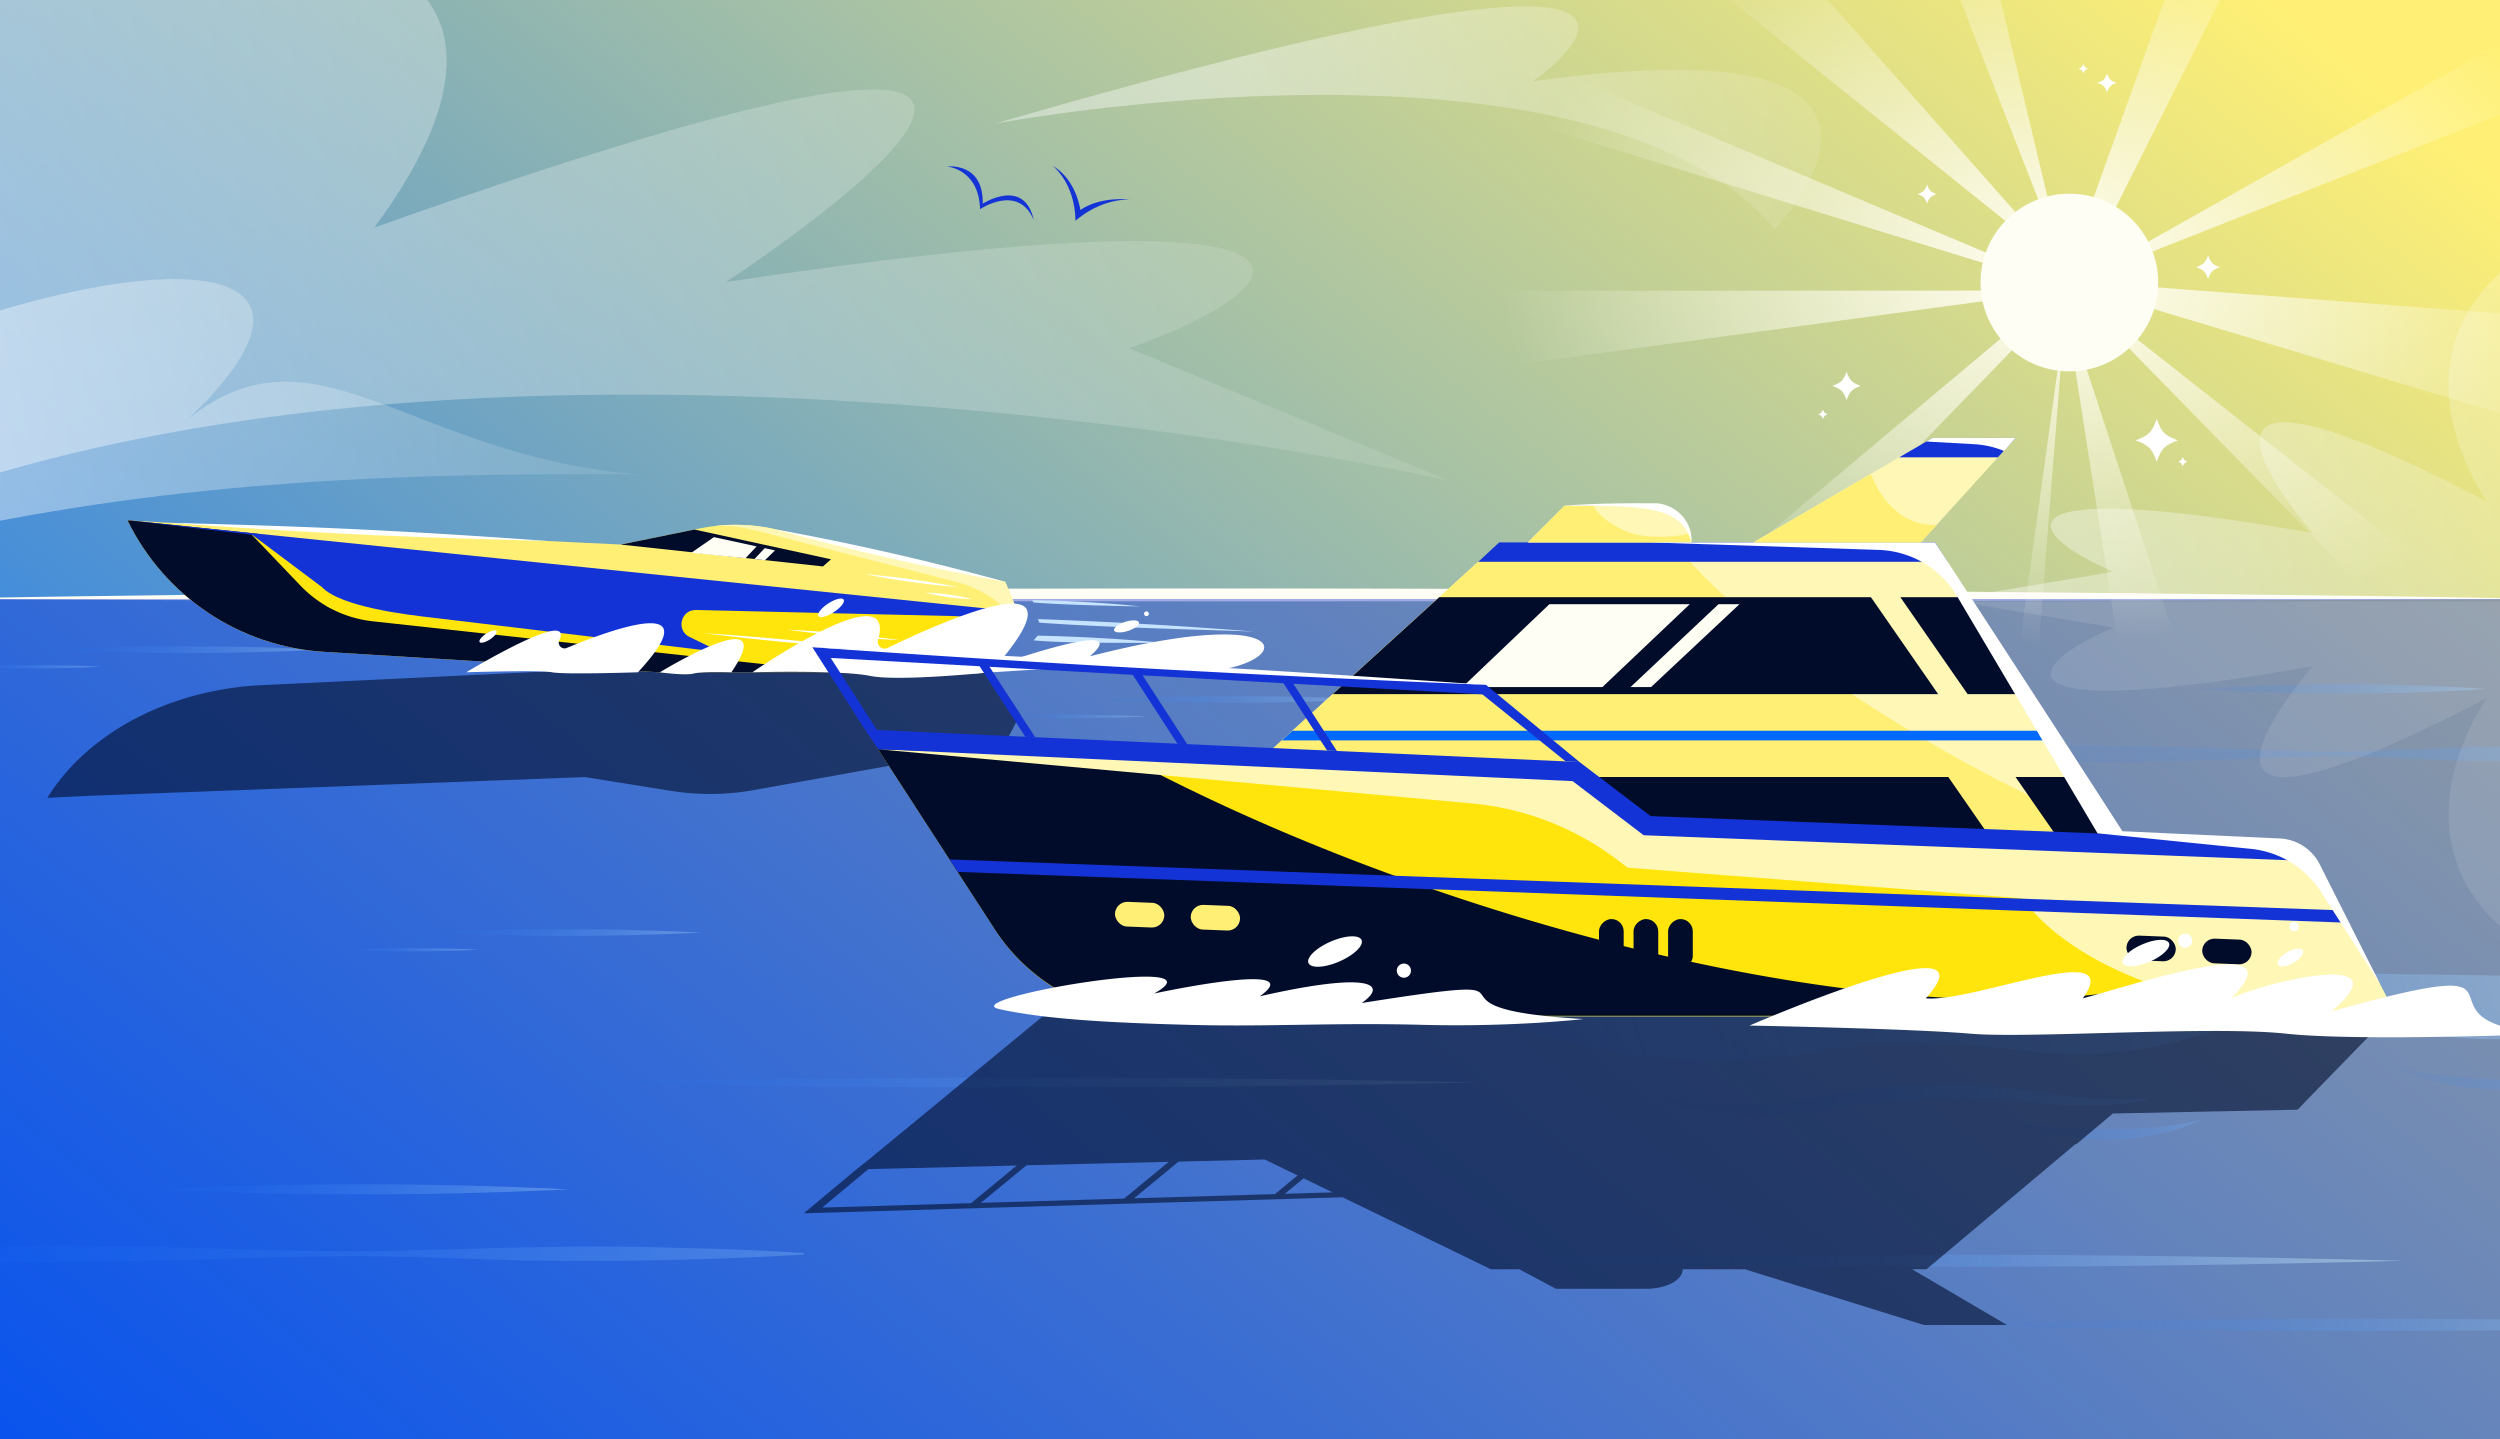 <?xml version="1.0" encoding="utf-8"?>
<svg xmlns="http://www.w3.org/2000/svg" fill="none" height="608" viewBox="0 0 1056 608" width="1056">
  <rect x="0" y="0" width="1056" height="608" fill="#333333" stroke="none"/>
  <g clip-path="url(#a)">
    <path d="M0 0h1056v608H0z" fill="url(#b)"/>
    <path d="M-42.05 253.058c346.612-5.871 704.373-5.701 1051.05-1.189l35.03.51 35.04.679c-277.711 1.264-843.474 1.274-1121.12 0" fill="#fffef4"/>
    <path d="M1056 253H0v355h1056z" fill="#1433d6" opacity=".4"/>
    <path d="M339.516 529.945c-39.409 2.325-78.85 3.09-118.302 2.506-17.57-.488-41.861-1.518-59.145-1.741-39.441-.531-78.871 1.868-118.302 2.102-59.177.966-118.312.297-177.447-2.877v-.68c59.146-3.163 118.27-3.832 177.447-2.877 39.43.244 78.861 2.644 118.302 2.102 38.814-.934 79.498-2.802 118.301-1.539 19.716.382 39.431 1.083 59.146 2.304z" fill="url(#c)"/>
    <path d="M1120.2 318.83c-27.82 2.247-55.66 2.985-83.51 2.421-12.4-.472-29.54-1.467-41.744-1.683-27.839-.513-55.67 1.806-83.502 2.032-41.769.933-83.509.287-125.249-2.781v-.656c41.748-3.058 83.48-3.704 125.249-2.781 27.832.236 55.663 2.555 83.502 2.032 27.394-.903 56.114-2.709 83.504-1.488 13.91.369 27.83 1.047 41.75 2.227z" fill="url(#d)"/>
    <path d="M239.956 502.372c-57.925 2.846-115.977 2.867-173.901 0 57.924-2.866 115.976-2.845 173.901 0" fill="url(#e)"/>
    <path d="M1050.2 290.994c-40.97 2.657-82.035 2.677-123.005 0 40.97-2.676 82.035-2.657 123.005 0" fill="url(#f)"/>
    <path d="M623.493 457.241c-125.065 2.781-250.405 2.802-375.47 0 125.065-2.803 250.405-2.782 375.47 0" fill="url(#g)"/>
    <path d="M699.529 463.335c8.536 1.72 17.124 2.686 25.671 3.079 2.134.085 4.268.18 6.402.233 2.134-.021 4.257.032 6.38-.042 2.124-.128 4.247-.085 6.36-.223 2.112-.149 4.225-.234 6.327-.446 2.102-.234 4.204-.435 6.296-.701l6.253-.87c2.07-.34 4.13-.765 6.2-1.136l1.55-.287 1.625-.329 3.259-.658c8.716-1.614 17.517-2.686 26.351-3.451 8.843-.573 17.719-.838 26.562-.531 4.428.17 8.844.468 13.25.839 2.208.17 4.406.404 6.604.648l6.571.902 6.487 1.019 6.317.945c4.225.605 8.472 1.03 12.74 1.327 8.546.701 17.167.722 25.915.372l.117.626c-8.578 1.561-17.294 2.304-26.011 2.368a168 168 0 0 1-13.069-.414c-4.353-.297-8.684-.828-12.995-1.264-17.284-1.656-34.705-1.879-52.011-.488-8.652.637-17.284 1.624-25.851 3.026a431 431 0 0 1-12.899 2.038l-6.509.669c-2.176.159-4.352.255-6.529.382-8.716.319-17.464-.053-26.106-1.199-8.631-1.19-17.21-2.909-25.47-5.829l.234-.595z" fill="url(#h)"/>
    <path d="M1008.79 450.117c7.42 1.709 14.84 2.994 22.28 3.992 7.44.966 14.91 1.656 22.38 1.837 7.47.297 14.96.148 22.43-.425 7.51-.425 14.92-1.635 22.49-2.654-7.1 2.728-14.51 4.894-22.12 5.945-3.78.743-7.61.892-11.43 1.274-1.91.117-3.83.096-5.75.149-.96.011-1.93.042-2.88.042l-2.88-.085c-3.84-.116-7.66-.477-11.48-.87l-5.69-.86c-1.89-.287-3.76-.711-5.63-1.094-7.48-1.624-14.86-3.864-21.72-7.24z" fill="url(#i)"/>
    <path d="M295.997 393.921a1167 1167 0 0 1-114.841 0 1167 1167 0 0 1 114.841 0" fill="url(#j)"/>
    <path d="M136.434 274.413a1167 1167 0 0 1-114.84 0 1167 1167 0 0 1 114.84 0" fill="url(#k)"/>
    <path d="M578.434 295.413a1167 1167 0 0 1-114.84 0 1167 1167 0 0 1 114.84 0" fill="url(#l)"/>
    <path d="M201.988 401.15a585 585 0 0 1-57.426 0 585 585 0 0 1 57.426 0" fill="url(#m)"/>
    <path d="M42.426 281.642a585 585 0 0 1-57.426 0 585 585 0 0 1 57.426 0" fill="url(#n)"/>
    <path d="M484.426 302.642a585 585 0 0 1-57.426 0 585 585 0 0 1 57.426 0" fill="url(#o)"/>
    <path d="M844.426 473.218a517 517 0 0 0 21.382 2.516 311 311 0 0 0 21.307 1.263c7.103.17 14.184-.074 21.255-.605 7.081-.605 14.067-1.805 21.18-3.259-6.518 3.121-13.557 5.308-20.745 6.55-7.187 1.168-14.502 1.763-21.785 1.561a141 141 0 0 1-21.669-2.24c-7.124-1.317-14.194-3.1-20.925-5.786" fill="url(#p)"/>
    <path d="M550.484 420.071s63.308 7.23 119.056 21.467c31.319 7.994 65.069 9.13 97.015 2.707 19.503-3.917 48.242-5.531 90.029-.223 22.784 2.899 46.14.881 67.66-5.436 21.52-6.316 54.453-10.595 102.776-1.9 14.22 2.559 28.96 2.983 43.39 1.274 33.1-3.939 100.01-10.096 185.66-8.589 8.01.138 9.51-8.493 1.72-9.895l-135.6-6.518-549.018-7.368-22.677 14.481z" fill="url(#q)"/>
    <path d="M1014.73 532.564c-128.146 3.408-256.587 3.429-384.73 0 128.143-3.429 256.584-3.408 384.73 0" fill="url(#r)"/>
    <path d="M1194.04 559.603c-128.14 3.408-256.584 3.429-384.728 0 128.144-3.429 256.588-3.408 384.728 0" fill="url(#s)"/>
    <path d="M476.942 147.07c75.049-26.066 106.774-69.631-170.336-27.922 0 0 255.45-166.645-148.51-23.019 178.672-241.16-487.498-106.594-405.608 294.259 158.406-345.908 859.04-187.533 859.04-187.533z" fill="url(#t)"/>
    <path d="M892.767 241.5c-38.72-16.324-52.751-40.708 84.155-16.324 0 0-84.155-95.683 73.368-13.457-88.269-140.988 218.15-193.571 177.69 40.774H827.004z" fill="url(#u)"/>
    <path d="M892.791 265.098c-38.721 16.324-52.752 40.708 84.155 16.324 0 0-84.155 95.682 73.374 13.457-88.276 140.988 218.15 193.571 177.69-40.775H827.028z" fill="#fff" opacity=".1"/>
    <path d="M270.18 200.443c-197.872-1.829-382.282 13.85-628.364 162.549C-153.875 128.117 209.495 53.156 79.581 176.899c53.929-43.204 93.461 15.818 190.599 23.544" fill="url(#v)"/>
    <path d="M420.361 52.198S671.599 5.043 749.723 96.795c0 0 85.782-88.779-102.122-62.448 0 0 116.743-81.905-227.24 17.851" fill="url(#w)"/>
    <path d="M436.67 92.953c-4.045-18.282-21.562-6.911-21.562-6.911C415.49 68.312 400 70.329 400 70.329s13.473.956 13.982 18.017c0 0 16.159-10.957 22.688 4.607M444.562 70s9.417 6.869 9.736 23.261c0 0 9.459-8.96 22.667-8.992 0 0-11.955-1.487-20.629 4.427 0 0-1.645-12.963-11.774-18.696" fill="#1433d6"/>
    <path d="m850.063 412.629-19.841 25.278 41.882-303.195zm372.007-17.974L1089 341 876.354 123.678l.474-.746zM876.354 123.678l-3.484 5.491.041-.292.022-4.66-231.72 238.779L617 334.5l251.934-211.492 5.973-.809zm-3.327 6.781 52.297 159.335-25.532 15.107-27.142-174.143.126-.906zM980.5-85 878.178 118.44l.505-.199-1.072.603L1216 144.5l-25.99 70.402-314.727-94.748-1.988 1.12-1.924-.814.857-6.436.079.329.523 1.148 111.515-310.89zM868.934 123.008l-529.999 71.794-.966-71.755 531.322-.338zm3.716 7.75-.546 3.954.393-4.942zm.126-.906-.13-.317-.033-.053c0 .011.03.04.033.042l.224-.355zm-1.405-9.392-.126.953L480.148.898l13.218-40.382zm222.679-87.041L878.683 118.24 1079.84 5.009zm-221.775 80.233.053.042c-.011 0-.051-.02-.053-.021l-.047.351-.127-.534zm-.296-.67.122.508-.558-.517-225.563-181.1 16.372-56.023zm.338.383-.338-.383-.296-1.243zm-.634-1.626L803.829-62.032l22.211-17.37z" fill="url(#x)"/>
    <path d="M874.097 156.861c20.722 0 37.52-16.798 37.52-37.519 0-20.722-16.798-37.52-37.52-37.52-20.721 0-37.519 16.798-37.519 37.52 0 20.721 16.798 37.519 37.519 37.519" fill="#fffef4"/>
    <path d="M937.68 112.846c-3.058 1.073-3.927 1.942-5 5-1.074-3.058-1.942-3.927-5-5 3.058-1.074 3.926-1.942 5-5 1.073 3.058 1.942 3.926 5 5M894 35c-2.446.859-3.141 1.554-4 4-.859-2.446-1.554-3.141-4-4 2.446-.859 3.141-1.554 4-4 .859 2.446 1.554 3.141 4 4M772 175c-1.223.429-1.571.777-2 2-.429-1.223-.777-1.571-2-2 1.223-.429 1.571-.777 2-2 .429 1.223.777 1.571 2 2M882 29c-1.223.43-1.571.777-2 2-.429-1.223-.777-1.57-2-2 1.223-.43 1.571-.777 2-2 .429 1.223.777 1.57 2 2m42 166c-1.223.429-1.571.777-2 2-.429-1.223-.777-1.571-2-2 1.223-.429 1.571-.777 2-2 .429 1.223.777 1.571 2 2M818 82c-2.452.86-3.14 1.56-4 4-.86-2.452-1.559-3.14-4-4 2.452-.86 3.14-1.56 4-4 .86 2.452 1.559 3.14 4 4m102 104c-5.502 1.932-7.068 3.498-9 9-1.932-5.502-3.498-7.068-9-9 5.502-1.932 7.068-3.498 9-9 1.932 5.502 3.498 7.068 9 9m-134-23c-3.666 1.284-4.706 2.334-6 6-1.284-3.666-2.334-4.706-6-6 3.666-1.284 4.706-2.334 6-6 1.284 3.666 2.334 4.706 6 6" fill="#fff"/>
    <path d="M417.346 282.023 431 301.732l-6.897 13.038-105.784 18.979a104.6 104.6 0 0 1-34.864.32l-36.392-5.829-208.908 7.893L20 337c17.056-27.534 51.654-45.727 90.557-47.597L264.594 282h152.752z" fill="#000c2a" opacity=".6"/>
    <path d="m418.417 283.976 12.528-23.006-6.327-15.224-97.058-22.157a75.7 75.7 0 0 0-31.988-.372l-33.39 6.795-191.673-9.215-16.657-1.02c15.649 32.148 47.392 53.37 83.086 55.557l141.329 8.642z" fill="#fff075"/>
    <path d="M300.703 222.353a75.7 75.7 0 0 1 26.855 1.235l97.057 22.157 6.328 15.224-12.528 23.007 10.083-22.978a49.45 49.45 0 0 0-24.897-15.299l-84.603-21.701c-4.047-.986-11.041-2.34-18.295-1.645" fill="#fff7b5"/>
    <path d="M55.744 219.893 109 225.499c1.018 2.091 28.911 30.41 29 30.5 9.5 5 27.5 7 59 10.5l112.267 7.478h114.595l-5.445 10h-140.15l-141.329-8.643c-35.694-2.187-67.437-23.409-83.086-55.557z" fill="#000c2a"/>
    <path d="m430.942 260.982-1.072-2.591-376.01-38.602 375.84 43.475z" fill="#1433d6"/>
    <path d="M262.186 230.025h-.01l85.443 9.236 3.408-3.015-57.691-12.57z" fill="#000c2a"/>
    <path d="M327.562 223.602a1132 1132 0 0 1 97.058 22.157 1133 1133 0 0 1-97.058-22.157m-257.039-2.797c63.722 1.645 97.394 3.202 160.977 7.693-63.721-1.635-97.393-3.213-160.977-7.693" fill="#fff"/>
    <path d="m418.418 283.975 11.286-20.713-323.352-37.403 20.575 21.52a49.7 49.7 0 0 0 30.353 15.034l196.642 21.573h64.496z" fill="#ffe50b"/>
    <path d="m413.612 260.402.388.098-119.989-2.847c-6.442-.153-8.562 8.572-2.768 11.393L304.5 275.5l-121-14.5c-11.561-1.295-39.453-4.592-47.5-13l-30-22.5z" fill="#1433d6"/>
    <path d="m327.362 232.499-4.234 4.117-4.466-.447 4.344-4.618zm-7.775-1.692-4.69 4.985L292 233.499l9.554-6.616z" fill="#fffef4"/>
    <path d="M436.009 253.499a526 526 0 0 1 45.772 2.643c-11.814-.165-33.413-.679-45.197-1.642zm2.303 15.001a757 757 0 0 1 54.926 3.171c-16.589-.352-40.127.275-56.653-1.17zm.103-7.001a2102 2102 0 0 1 91.544 5.286c-27.055-.97-63.96-1.768-90.959-3.785z" fill="#c6e3ff"/>
    <path d="M352.226 258.562c2.931-1.913 4.775-4.28 4.118-5.287s-3.566-.271-6.497 1.642-4.775 4.28-4.118 5.286c.656 1.007 3.565.272 6.497-1.641m124.239 7.936c2.89-.936 4.956-2.546 4.616-3.597s-2.959-1.144-5.849-.209c-2.889.936-4.956 2.547-4.616 3.597.34 1.051 2.959 1.145 5.849.209m8.102-6.288a1 1 0 1 0-.615-1.904 1 1 0 0 0 .615 1.904m-166.759 23.764s61.374-42.488 53.093-13.716c-.7 2.42 1.742 4.544 4.014 3.439 22.114-10.733 89.424-41.118 43.528 10.267 0 0-38.943 4.034-50.943 1.534s-49.703-1.534-49.703-1.534z" fill="#fff"/>
    <path d="M411 284.498s71.2-26.043 49.321-7.261c93.883-24.185 86.734 6.756 41.217 6.756 0 0-50.538-1.994-59.038-1.494s-31.5 1.999-31.5 1.999m-132.277-.525s51.607-31.532 30.215 0c0 0-12.276-.45-15.942.525s-14.273-.525-14.273-.525m-9.267.003s-30.96 1.023-36.261 0-36.261 0-36.261 0 45.948-27.752 39.302-13.547c-.934 2.007 1.126 4.109 3.164 3.259 18.357-7.622 61.365-23.441 30.045 10.288zm-62.505-13.886c1.964-1.282 3.2-2.867 2.761-3.539s-2.387-.179-4.351 1.103c-1.964 1.281-3.2 2.866-2.761 3.539.439.672 2.387.179 4.351-1.103m125.573-4.145a542 542 0 0 1 47.872 4.497 542 542 0 0 1-47.872-4.497" fill="#fff"/>
    <path d="M297.056 267.443a1326 1326 0 0 1 74.878 7.034 1325 1325 0 0 1-74.878-7.034m68.201-24.928a370 370 0 0 1 39.653 5.524 371 371 0 0 1-39.653-5.524m25.696 7.816a92.6 92.6 0 0 1 19.808 2.76 92.6 92.6 0 0 1-19.808-2.76" fill="#fff"/>
    <path d="m440.439 429.309-39.547 32.561-3.398 2.803-30.193 24.853-5.574 4.438-22.2 18.537 227.579-6.774 53.636 26.032 8.918 4.375h12.082l15.489 8.259h38.072c8.557 0 15.489-3.694 15.489-8.259h26.255l75.602 23.537h35.077l-40.035-23.537h6.019l2.623-2.187h.021l2.59-2.177 9.492-7.973 25.989-21.839 12.284-10.319.138-.117 9.81-8.249h.435l15.383-12.931 78.054-1.614 4.268-4.459 10.765-11.062.414-.425 22.824-23.452H440.449zm102.249 74.943 7.941-6.53 12.231 5.935-20.161.605zm-63.668 1.9 18.834-15.5 36.383-.881 3.567 1.73 4.502 2.187 5.796 2.813-9.576 7.889-59.496 1.773zm-64.688 1.922 19.28-15.862 62.862-1.528-2.771.063-18.866 15.522zm-47.562-14.237-1.646.042 65.654-1.592-1.306.032-19.301 15.893-62.872 1.868 19.492-16.243z" fill="#000c2a" opacity=".6"/>
    <path d="m665.736 325.915 30.003 22.847 202.576 7.856-78.34-123.419h-191.1l-95.242 86.643z" fill="#fff7b5"/>
    <path d="M710.216 233.199c20.847 24.54 61.432 55.876 111.481 84.215 26.125 14.792 51.624 26.951 74.549 35.944l2.069 3.26-202.577-7.856-30.002-22.847-132.103-6.073 95.242-86.643z" fill="#fff075"/>
    <path d="M607.934 252.254h182.341l28.4 40.948H562.93zm32.682 75.943h182.342l28.399 40.949H595.602zm191.457-75.951h-29.366l28.4 40.949h26.955zm48.648 75.951h-29.366l28.4 40.949h26.956z" fill="#000c2a"/>
    <path d="m617.754 290.203 36.721-35h59.279l-36.891 35zm71 0 37.153-35h8.847l-37.335 35z" fill="#fffef4"/>
    <path d="m368.184 312.23 52.238 80.594a80 80 0 0 0 67.131 36.487H954.4c26.438 0 43.465-28.025 31.285-51.489a35.25 35.25 0 0 0-29.92-18.982L714.7 349.497a60.05 60.05 0 0 1-34.056-12.23 60.05 60.05 0 0 0-33.624-12.212z" fill="#ffe50b"/>
    <path d="M469.946 316.688c41.757 22.829 91.194 44.35 145.37 62.362 172.788 57.445 328.343 57.445 347.441 0 1.99-5.986 2.417-12.358 1.395-19.038a35.25 35.25 0 0 1 21.349 17.58c12.181 23.464-4.847 51.489-31.284 51.489H487.37a80 80 0 0 1-67.132-36.488L368 312z" fill="#000c2a"/>
    <path d="m665.741 325.915 30.002 22.848 268.885 10.42a20 20 0 0 1 16.976 10.771l30.816 59.358h-11.92c-116.5 0-146-49.812-146-49.812l-167-13-4.047-3.084a120 120 0 0 0-61.823-24.052L371 316.5z" fill="#fff7b5"/>
    <rect fill="#fff075" height="10.427" rx="5.213" transform="rotate(2.28 471.172 380.738)" width="20.853" x="471.172" y="380.738"/>
    <rect fill="#000c2a" height="10.427" rx="5.213" transform="rotate(2.28 898.422 395)" width="20.853" x="898.422" y="395"/>
    <rect fill="#000c2a" height="10.427" rx="5.213" transform="rotate(90 685.844 388.199)" width="20.853" x="685.844" y="388.199"/>
    <rect fill="#000c2a" height="10.427" rx="5.213" transform="rotate(90 700.438 388.199)" width="20.853" x="700.438" y="388.199"/>
    <rect fill="#000c2a" height="10.427" rx="5.213" transform="rotate(90 715.031 388.199)" width="20.853" x="715.031" y="388.199"/>
    <rect fill="#fff075" height="10.427" rx="5.213" transform="rotate(2.28 503.172 382.014)" width="20.853" x="503.172" y="382.014"/>
    <rect fill="#000c2a" height="10.427" rx="5.213" transform="rotate(2.28 930.422 396.277)" width="20.853" x="930.422" y="396.277"/>
    <path d="m991.892 389.776-587.377-21.488-3.398-5.245 588.058 21.509z" fill="#1433d6"/>
    <path d="M870.469 312.75H541.438l4.501-4.098h321.929z" fill="#0069ff"/>
    <path d="M822.574 237.295H624.371l8.907-8.186H817.34zm155.837 126.518-284.123-11.009-30.013-22.858-293.35-13.494-5.573-8.323 301.853 13.759 29.992 22.826 267.571 10.38a16.02 16.02 0 0 1 13.643 8.719" fill="#1433d6"/>
    <path d="m350.916 277.926 62.872 3.503L433.1 311.22l4.14.191-19.269-29.748 60.504 3.387 18.855 29.1 4.152.191-18.834-29.068 59.495 3.323 18.42 28.431 4.151.191-18.398-28.389 79.827 4.459 35.204 28.336 5.85.266-39.515-32.615-284.537-15.882 22.199 34.737 5.054.234z" fill="#1433d6"/>
    <path d="m645.363 229.109 15.49-15.49h38.071c8.557 0 15.49 6.933 15.49 15.49z" fill="#fff7b5"/>
    <path d="M673.008 213.619c2.228 4.384 8.714 9.004 15.5 11.424 6.856 2.445 20.871 2.047 25.37 0 .351 1.296.54 2.658.54 4.065h-69.051l15.49-15.489z" fill="#fff075"/>
    <path d="M660.848 213.62c10.383-.849 20.787-1.019 31.202-1.061 1.295.021 4.597.021 5.85.031 9.088-.52 17.369 7.337 16.519 16.509-3.915-15.489-20.415-15.489-53.561-15.489zm156.492 15.491c.01 0 53.599 82.144 79.164 121.999l66.441 3.059a20 20 0 0 1 16.942 10.981l25.583 50.783-25.042-39.139a40 40 0 0 0-29.668-18.24l-64.756-6.553-59.319-100.126a40 40 0 0 0-33.107-19.591l-97.074-3.173H817.35z" fill="#fff"/>
    <path d="m811.319 229.111 40.036-44.123h-35.078l-75.601 44.123z" fill="#fff7b5"/>
    <path d="M790.196 200.211c4.914 12.394 14.103 20.911 25.048 21.515q1.412.074 2.802-.025l-6.723 7.41H740.68z" fill="#fff075"/>
    <path d="m843.919 193.174 7.432-8.186h-35.078l-14.035 8.186z" fill="#1433d6"/>
    <path d="m813.684 186.496 20.33 1.14a38 38 0 0 1 12.49 2.864l4.848-5.512h-35.078zm-470.536 86.897a9496 9496 0 0 1 284.538 15.882c-94.584-3.843-190.124-9.194-284.538-15.882m78.969 152.847c-19.448-4.313 96.945-24.103 65.342-6.574 0 0 66.63-14.379 44.651 1.174 45.924-10.467 54.82-5.405 43.066 2.828 89.82-14.167 13.987 2.226 93.677 6.771 0 0-29.74 3.454-67.837 2.452s-64.732.896-98.319.013c-33.587-.884-61.133-2.351-80.58-6.664M1079 436.625s-81.508 3.423-113.329 0-108.533 2.141-133.387 0-93.276-3.424-93.276-3.424 105.489-45.8 74.462-11.515c19.891 1.926 84.643-25.724 66.335 0 21.723-5.744 91.54-29.149 62.77 0 12.641-6.464 74.095-21.444 42.276 5.522 99.159-27.707 24.659 5.993 94.149 9.417m-513.262-30.489c6.188-2.687 10.387-6.746 9.379-9.066-1.007-2.32-6.84-2.023-13.027.663s-10.387 6.746-9.379 9.066c1.007 2.32 6.84 2.023 13.027-.663" fill="#fff"/>
    <path d="M908.01 406.251c5.394-2.343 9.055-5.881 8.177-7.904s-5.963-1.764-11.357.578c-5.395 2.342-9.056 5.881-8.177 7.904s5.963 1.764 11.357-.578m60.758.489c2.919-1.685 4.699-4.065 3.977-5.316s-3.674-.899-6.593.786-4.699 4.066-3.977 5.317 3.674.899 6.593-.787" fill="#fff"/>
    <circle cx="593" cy="410" fill="#fff" r="3"/>
    <circle cx="923.008" cy="397.355" fill="#fff" r="3"/>
    <circle cx="969.008" cy="391.355" fill="#fff" r="2"/>
  </g>
  <defs>
    <linearGradient gradientUnits="userSpaceOnUse" id="b" x1="0" x2="673" y1="622.5" y2="-228.5">
      <stop stop-color="#0069ff"/>
      <stop offset="1" stop-color="#fff075"/>
    </linearGradient>
    <linearGradient gradientUnits="userSpaceOnUse" id="c" x1="329.95" x2="-4.645" y1="756.643" y2="422.048">
      <stop stop-color="#cfeaf3" stop-opacity=".5"/>
      <stop offset=".59" stop-color="#4f9afa" stop-opacity=".19"/>
      <stop offset=".99" stop-color="#0069ff" stop-opacity="0"/>
    </linearGradient>
    <linearGradient gradientUnits="userSpaceOnUse" id="d" x1="1113.44" x2="805.42" y1="537.91" y2="312.936">
      <stop stop-color="#cfeaf3" stop-opacity=".5"/>
      <stop offset=".59" stop-color="#4f9afa" stop-opacity=".19"/>
      <stop offset=".99" stop-color="#0069ff" stop-opacity="0"/>
    </linearGradient>
    <linearGradient gradientUnits="userSpaceOnUse" id="e" x1="218.542" x2="95.58" y1="567.909" y2="444.947">
      <stop stop-color="#cfeaf3" stop-opacity=".5"/>
      <stop offset=".59" stop-color="#4f9afa" stop-opacity=".19"/>
      <stop offset=".99" stop-color="#0069ff" stop-opacity="0"/>
    </linearGradient>
    <linearGradient gradientUnits="userSpaceOnUse" id="f" x1="1035.05" x2="924.525" y1="352.188" y2="268.467">
      <stop stop-color="#cfeaf3" stop-opacity=".5"/>
      <stop offset=".59" stop-color="#4f9afa" stop-opacity=".19"/>
      <stop offset=".99" stop-color="#0069ff" stop-opacity="0"/>
    </linearGradient>
    <linearGradient gradientUnits="userSpaceOnUse" id="g" x1="577.268" x2="311.766" y1="598.74" y2="333.238">
      <stop stop-color="#cfeaf3" stop-opacity=".5"/>
      <stop offset=".59" stop-color="#4f9afa" stop-opacity=".19"/>
      <stop offset=".99" stop-color="#0069ff" stop-opacity="0"/>
    </linearGradient>
    <linearGradient gradientUnits="userSpaceOnUse" id="h" x1="706.09" x2="1017.61" y1="492.86" y2="400.187">
      <stop stop-color="#0069ff" stop-opacity="0"/>
      <stop offset="1" stop-color="#cfeaf3" stop-opacity=".5"/>
    </linearGradient>
    <linearGradient gradientUnits="userSpaceOnUse" id="i" x1="1011.61" x2="1131.92" y1="464.163" y2="428.374">
      <stop stop-color="#0069ff" stop-opacity="0"/>
      <stop offset="1" stop-color="#cfeaf3" stop-opacity=".5"/>
    </linearGradient>
    <linearGradient gradientUnits="userSpaceOnUse" id="j" x1="281.855" x2="200.648" y1="437.195" y2="355.988">
      <stop stop-color="#cfeaf3" stop-opacity=".5"/>
      <stop offset=".59" stop-color="#4f9afa" stop-opacity=".19"/>
      <stop offset=".99" stop-color="#0069ff" stop-opacity="0"/>
    </linearGradient>
    <linearGradient gradientUnits="userSpaceOnUse" id="k" x1="122.293" x2="41.086" y1="317.687" y2="236.48">
      <stop stop-color="#cfeaf3" stop-opacity=".5"/>
      <stop offset=".59" stop-color="#4f9afa" stop-opacity=".19"/>
      <stop offset=".99" stop-color="#0069ff" stop-opacity="0"/>
    </linearGradient>
    <linearGradient gradientUnits="userSpaceOnUse" id="l" x1="564.293" x2="483.086" y1="338.687" y2="257.48">
      <stop stop-color="#cfeaf3" stop-opacity=".5"/>
      <stop offset=".59" stop-color="#4f9afa" stop-opacity=".19"/>
      <stop offset=".99" stop-color="#0069ff" stop-opacity="0"/>
    </linearGradient>
    <linearGradient gradientUnits="userSpaceOnUse" id="m" x1="194.917" x2="154.319" y1="422.787" y2="382.189">
      <stop stop-color="#cfeaf3" stop-opacity=".5"/>
      <stop offset=".59" stop-color="#4f9afa" stop-opacity=".19"/>
      <stop offset=".99" stop-color="#0069ff" stop-opacity="0"/>
    </linearGradient>
    <linearGradient gradientUnits="userSpaceOnUse" id="n" x1="35.355" x2="-5.243" y1="303.279" y2="262.681">
      <stop stop-color="#cfeaf3" stop-opacity=".5"/>
      <stop offset=".59" stop-color="#4f9afa" stop-opacity=".19"/>
      <stop offset=".99" stop-color="#0069ff" stop-opacity="0"/>
    </linearGradient>
    <linearGradient gradientUnits="userSpaceOnUse" id="o" x1="477.355" x2="436.757" y1="324.279" y2="283.681">
      <stop stop-color="#cfeaf3" stop-opacity=".5"/>
      <stop offset=".59" stop-color="#4f9afa" stop-opacity=".19"/>
      <stop offset=".99" stop-color="#0069ff" stop-opacity="0"/>
    </linearGradient>
    <linearGradient gradientUnits="userSpaceOnUse" id="p" x1="844.787" x2="987.103" y1="481.371" y2="459.405">
      <stop stop-color="#0069ff" stop-opacity="0"/>
      <stop offset="1" stop-color="#cfeaf3" stop-opacity=".5"/>
    </linearGradient>
    <linearGradient gradientUnits="userSpaceOnUse" id="q" x1="480.595" x2="1258.07" y1="546.834" y2="315.54">
      <stop stop-color="#0069ff" stop-opacity="0"/>
      <stop offset=".16" stop-color="#237ffc" stop-opacity=".09"/>
      <stop offset=".73" stop-color="#9ecbf5" stop-opacity=".38"/>
      <stop offset="1" stop-color="#cfeaf3" stop-opacity=".5"/>
    </linearGradient>
    <linearGradient gradientUnits="userSpaceOnUse" id="r" x1="1014.73" x2="630" y1="532.564" y2="532.564">
      <stop stop-color="#cfeaf3" stop-opacity=".5"/>
      <stop offset=".59" stop-color="#4f9afa" stop-opacity=".19"/>
      <stop offset=".99" stop-color="#0069ff" stop-opacity="0"/>
    </linearGradient>
    <linearGradient gradientUnits="userSpaceOnUse" id="s" x1="1194.04" x2="809.312" y1="559.603" y2="559.603">
      <stop stop-color="#cfeaf3" stop-opacity=".5"/>
      <stop offset=".59" stop-color="#4f9afa" stop-opacity=".19"/>
      <stop offset=".99" stop-color="#0069ff" stop-opacity="0"/>
    </linearGradient>
    <linearGradient gradientUnits="userSpaceOnUse" id="t" x1="-6.488" x2="548.355" y1="183.496" y2="14.393">
      <stop stop-color="#fff" stop-opacity=".4"/>
      <stop offset="1" stop-color="#fff" stop-opacity=".1"/>
    </linearGradient>
    <linearGradient gradientUnits="userSpaceOnUse" id="u" x1="1131.15" x2="849.284" y1="262.735" y2="189.974">
      <stop stop-color="#fff" stop-opacity=".1"/>
      <stop offset="1" stop-color="#fff" stop-opacity=".4"/>
    </linearGradient>
    <linearGradient gradientUnits="userSpaceOnUse" id="v" x1="-.996" x2="255.004" y1="200.505" y2="160.005">
      <stop stop-color="#fff" stop-opacity=".4"/>
      <stop offset="1" stop-color="#fff" stop-opacity=".1"/>
    </linearGradient>
    <linearGradient gradientUnits="userSpaceOnUse" id="w" x1="526.695" x2="762.975" y1="38.788" y2="65.374">
      <stop stop-color="#fff" stop-opacity=".4"/>
      <stop offset="1" stop-color="#fff" stop-opacity=".1"/>
    </linearGradient>
    <radialGradient cx="0" cy="0" gradientTransform="matrix(0 157.5 -234.215 0 868 114.5)" gradientUnits="userSpaceOnUse" id="x" r="1">
      <stop stop-color="#fffef4"/>
      <stop offset="1" stop-color="#fffef4" stop-opacity="0"/>
    </radialGradient>
    <clipPath id="a">
      <path d="M0 0h1056v608H0z" fill="#fff"/>
    </clipPath>
  </defs>
</svg>